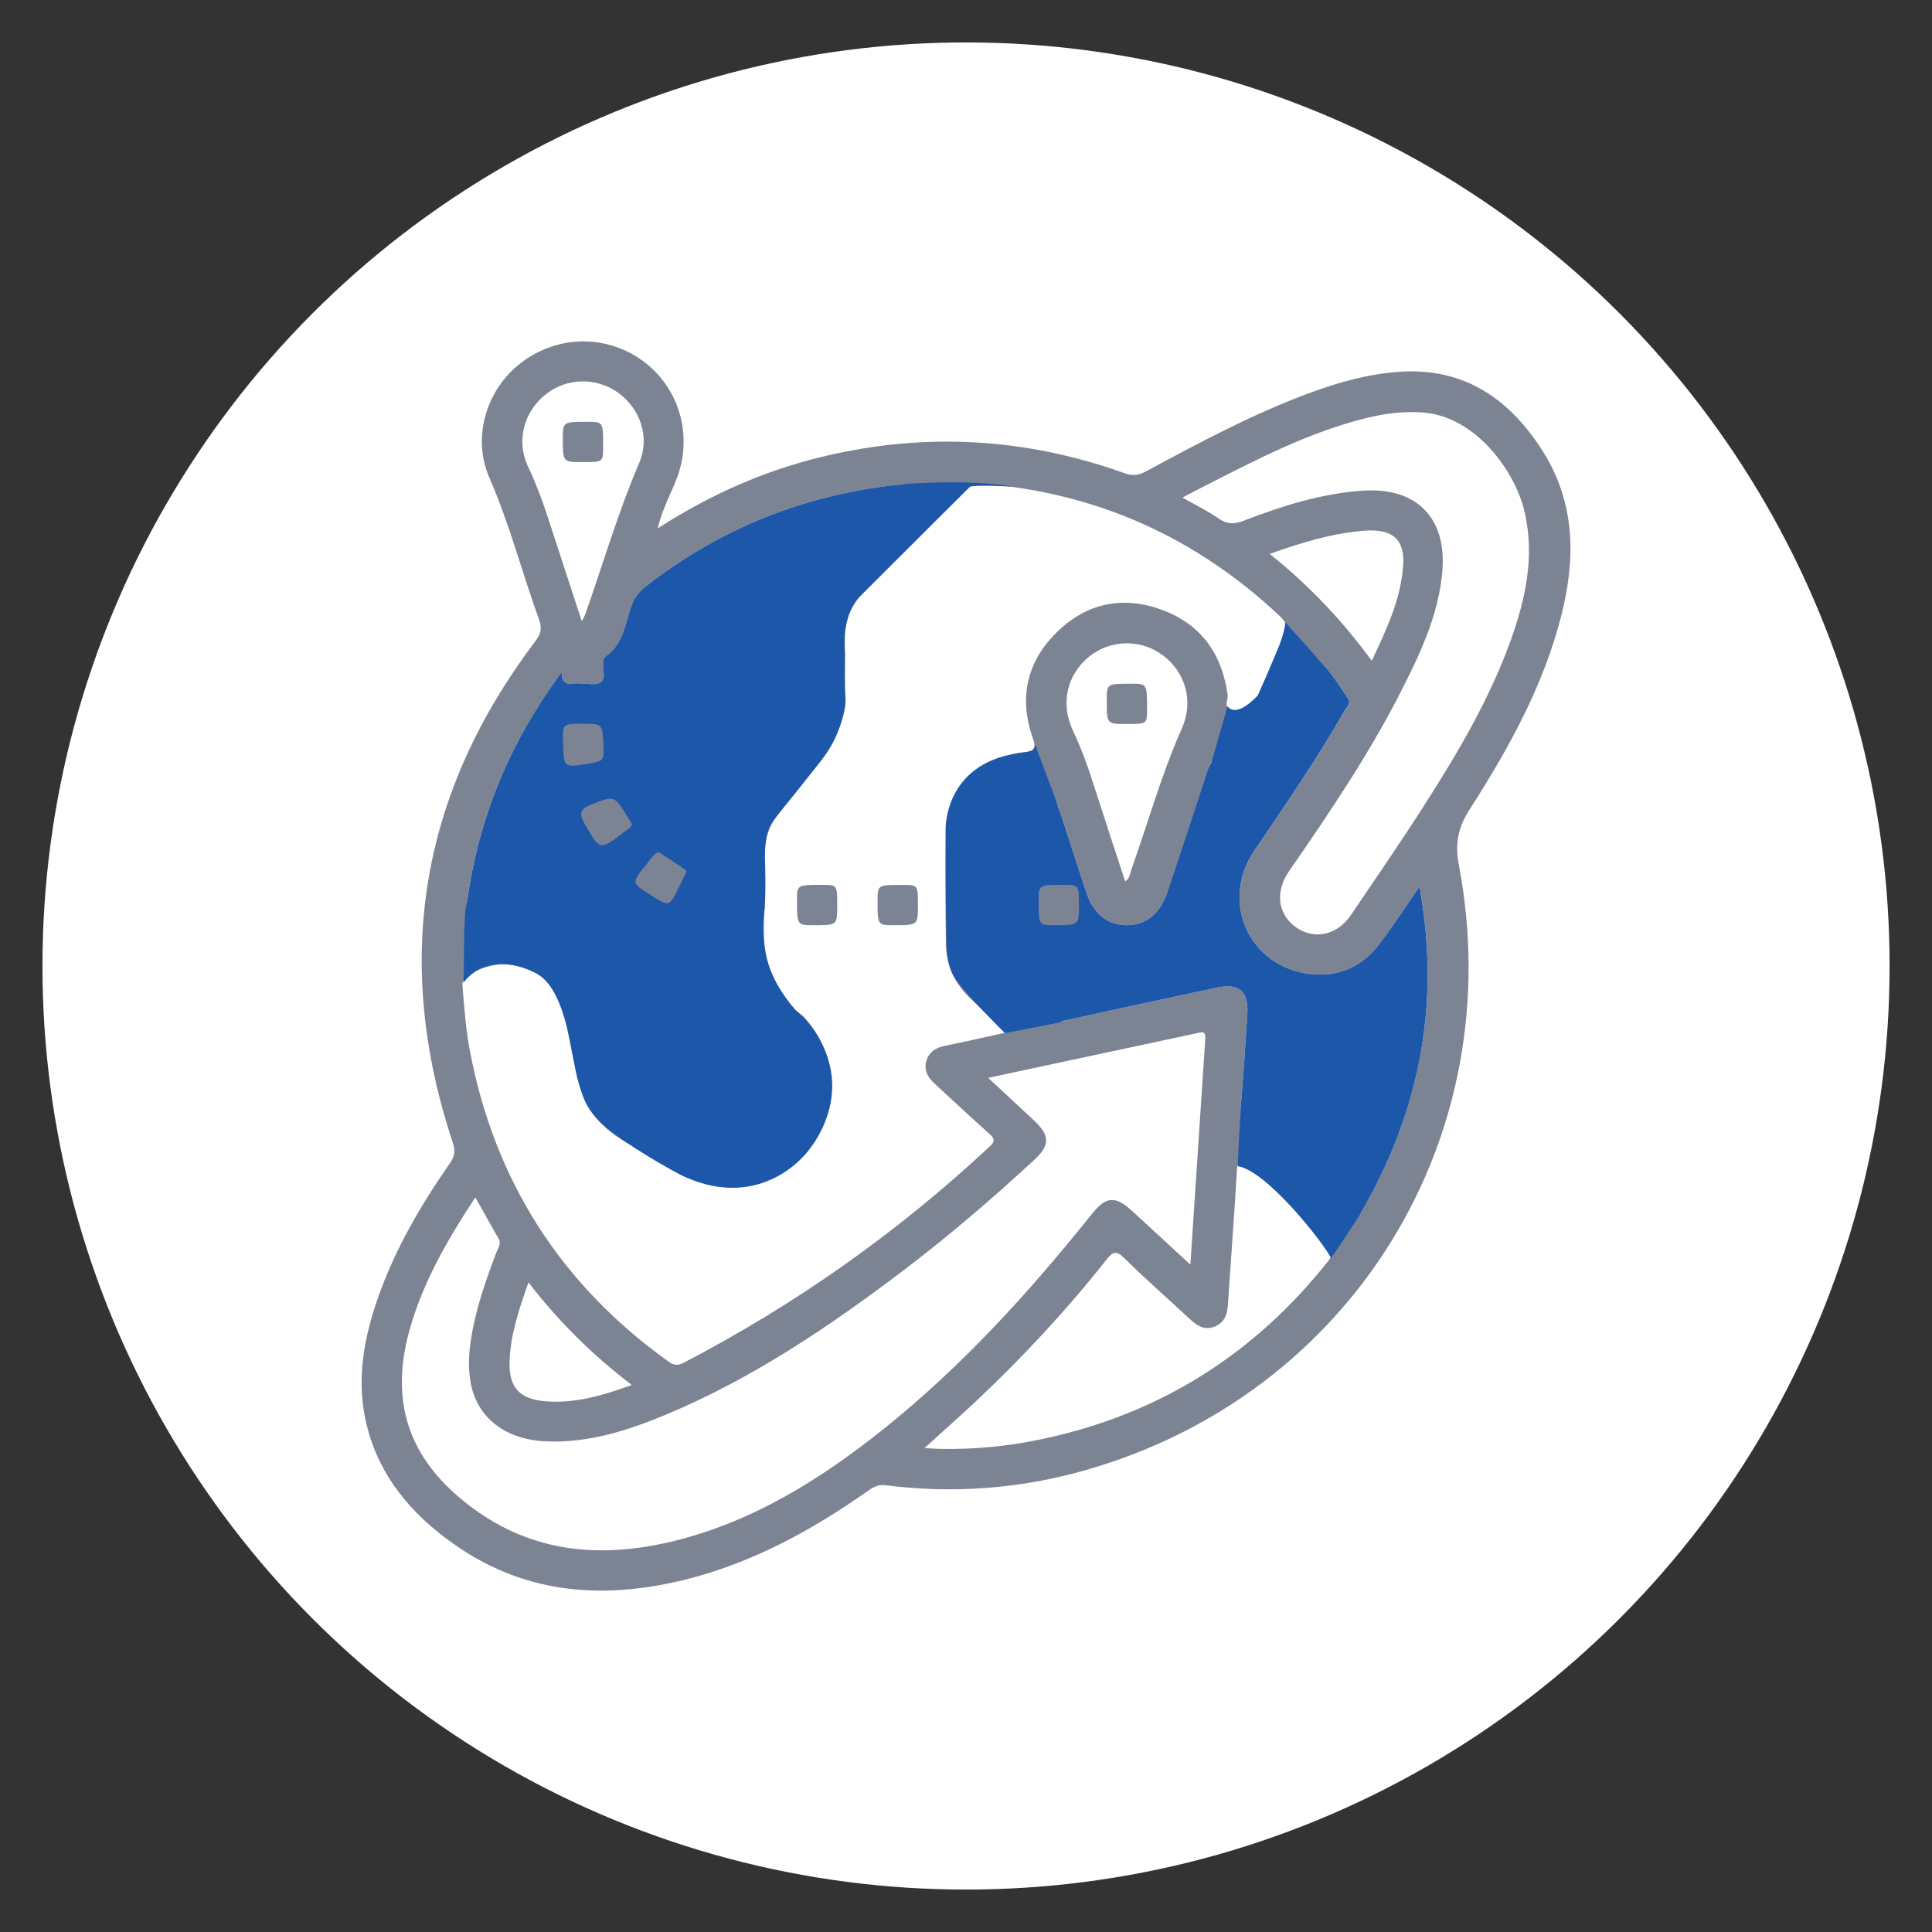 <?xml version="1.0" encoding="utf-8"?>
<!-- Generator: Adobe Illustrator 16.0.0, SVG Export Plug-In . SVG Version: 6.00 Build 0)  -->
<!DOCTYPE svg PUBLIC "-//W3C//DTD SVG 1.1//EN" "http://www.w3.org/Graphics/SVG/1.1/DTD/svg11.dtd">
<svg version="1.1" id="Icons" xmlns="http://www.w3.org/2000/svg" xmlns:xlink="http://www.w3.org/1999/xlink" x="0px" y="0px"
	 width="56.96px" height="56.96px" viewBox="0 0 56.96 56.96" enable-background="new 0 0 56.96 56.96" xml:space="preserve">
<rect x="0" y="0" width="56.96" height="56.96" fill="#333333" stroke="none"/>
<circle fill="#FFFFFF" cx="28.481" cy="28.48" r="27.229"/>
<g>
	<path fill="#7C8393" d="M45.496,13.321c-0.977-1.55-2.314-2.489-4.232-2.36c-0.906,0.061-1.775,0.302-2.627,0.615
		c-1.695,0.624-3.285,1.478-4.873,2.333c-0.214,0.114-0.392,0.121-0.621,0.038c-2.906-1.038-5.861-1.209-8.868-0.489
		c-1.723,0.412-3.319,1.112-4.882,2.119c0.132-0.586,0.4-1.034,0.577-1.518c0.457-1.25,0.046-2.636-1.01-3.413
		c-1.076-0.791-2.515-0.772-3.591,0.045c-1.027,0.779-1.463,2.198-0.941,3.394c0.596,1.364,0.964,2.801,1.468,4.191
		c0.091,0.253,0.045,0.418-0.112,0.628c-3.403,4.496-4.212,9.427-2.437,14.778c0.078,0.236,0.067,0.398-0.077,0.605
		c-0.87,1.25-1.638,2.563-2.139,4.01c-0.396,1.148-0.615,2.32-0.361,3.535c0.34,1.621,1.33,2.797,2.645,3.715
		c2.133,1.492,4.479,1.621,6.921,0.99c1.916-0.5,3.621-1.438,5.229-2.566c0.161-0.113,0.306-0.211,0.535-0.184
		c2.001,0.256,3.978,0.107,5.915-0.447c7.84-2.238,12.521-9.816,10.995-17.844c-0.12-0.639-0.021-1.105,0.323-1.639
		c1.141-1.781,2.169-3.628,2.697-5.704C46.455,16.48,46.45,14.838,45.496,13.321z M15.569,13.758
		c-0.359-0.756-0.128-1.618,0.521-2.132c0.621-0.492,1.492-0.511,2.137-0.045c0.654,0.471,0.942,1.316,0.617,2.071
		c-0.623,1.455-1.065,2.971-1.588,4.457c-0.019,0.045-0.041,0.086-0.103,0.208c-0.294-0.903-0.572-1.744-0.845-2.588
		C16.093,15.06,15.874,14.397,15.569,13.758z M16.563,19.82c0,0.292,0.124,0.371,0.333,0.332c0.061-0.012,0.124-0.001,0.187-0.002
		c0.211-0.003,0.461,0.064,0.621-0.027c0.186-0.108,0.045-0.386,0.082-0.583c0.01-0.06,0.009-0.146,0.046-0.17
		c0.521-0.34,0.594-0.918,0.763-1.439c0.087-0.271,0.229-0.472,0.453-0.646c2.168-1.692,4.622-2.679,7.354-2.985
		c0.154-0.019,0.313-0.018,0.472-0.025c0.03,0.039,0.063,0.078,0.095,0.117c-0.134,0.101-0.283,0.185-0.402,0.3
		c-0.627,0.616-1.239,1.244-1.865,1.859c-0.661,0.65-0.992,1.43-0.979,2.359c0.011,0.507-0.003,1.014,0.005,1.521
		c0.005,0.464-0.14,0.872-0.43,1.233c-0.42,0.521-0.833,1.043-1.251,1.563c-0.477,0.591-0.743,1.266-0.688,2.023
		c0.041,0.561-0.209,1.051-0.288,1.58c-0.023,0.158-0.092,0.327,0.16,0.363c0.171,0.024,0.114,0.166,0.116,0.264
		c0.013,0.419-0.018,0.839,0.074,1.256c0.153,0.691,0.539,1.238,1.045,1.713c0.371,0.35,0.729,0.707,0.823,1.242
		c0.129,0.711-0.079,1.307-0.635,1.752c-0.569,0.457-1.226,0.541-1.879,0.213c-0.64-0.318-1.255-0.691-1.864-1.066
		c-0.421-0.258-0.659-0.658-0.759-1.143c-0.113-0.566-0.225-1.139-0.349-1.708c-0.416-1.903-2.063-2.867-3.924-2.302
		c-0.047,0.015-0.098,0.018-0.203,0.039C13.899,24.624,14.85,22.125,16.563,19.82z M13.867,28.703
		c1.293-0.672,2.522-0.083,2.801,1.345c0.111,0.583,0.225,1.167,0.357,1.743c0.182,0.787,0.622,1.398,1.31,1.814
		c0.604,0.365,1.211,0.725,1.835,1.049c1.297,0.68,2.851,0.328,3.729-0.818c0.883-1.148,0.814-2.73-0.164-3.819
		c-0.018-0.02-0.029-0.039-0.05-0.055c-1.011-0.736-1.275-1.751-1.162-2.943c0.058-0.564,0.021-1.138,0.007-1.706
		c-0.014-0.533,0.144-0.993,0.484-1.401c0.388-0.466,0.755-0.949,1.141-1.416c0.518-0.627,0.776-1.337,0.757-2.153
		c-0.012-0.507,0-1.015-0.002-1.522c-0.005-0.52,0.174-0.968,0.543-1.336c1.021-1.024,2.047-2.046,3.067-3.072
		c0.123-0.125,0.242-0.168,0.424-0.155c3.395,0.267,6.318,1.583,8.797,3.915c0.188,0.177,0.235,0.314,0.116,0.563
		c-0.252,0.521-0.465,1.063-0.69,1.598c-0.074,0.174-0.168,0.328-0.327,0.439c-0.158,0.111-0.354,0.189-0.521,0.163
		c-0.268-0.042-0.104-0.297-0.125-0.449c-0.166-1.208-0.779-2.077-1.93-2.504c-1.162-0.431-2.234-0.205-3.113,0.663
		c-0.881,0.867-1.116,1.936-0.705,3.104c0.113,0.322,0.053,0.402-0.26,0.427c-0.207,0.016-0.412,0.077-0.613,0.131
		c-0.97,0.264-1.673,1.143-1.688,2.15c-0.015,1.126-0.011,2.251,0.001,3.377c0.006,0.623,0.264,1.152,0.704,1.585
		c0.335,0.326,0.68,0.641,1.079,1.021c-0.675,0.146-1.236,0.277-1.804,0.391c-0.281,0.055-0.488,0.188-0.559,0.469
		c-0.07,0.27,0.061,0.477,0.256,0.654c0.539,0.492,1.067,0.994,1.613,1.479c0.155,0.141,0.166,0.215,0.006,0.365
		c-2.72,2.539-5.729,4.664-9.031,6.381c-0.166,0.086-0.281,0.074-0.432-0.031c-3.188-2.279-5.146-5.348-5.871-9.199
		c-0.114-0.607-0.157-1.226-0.209-1.843C13.62,28.905,13.684,28.798,13.867,28.703z M37.435,16.331
		c0.885-0.317,1.721-0.573,2.599-0.667c0.11-0.014,0.22-0.022,0.331-0.026c0.73-0.015,1.056,0.304,1.003,1.037
		c-0.069,0.988-0.481,1.867-0.925,2.805C39.564,18.284,38.595,17.258,37.435,16.331z M34.845,21.474
		c-0.598,1.343-0.99,2.759-1.482,4.14c-0.045,0.123-0.043,0.273-0.19,0.372c-0.327-1.002-0.655-1.992-0.974-2.986
		c-0.157-0.493-0.338-0.978-0.561-1.446c-0.383-0.803-0.187-1.667,0.48-2.201c0.63-0.503,1.52-0.517,2.167-0.032
		C34.953,19.819,35.2,20.68,34.845,21.474z M18.626,40.833c-0.855,0.309-1.666,0.549-2.537,0.48
		c-0.768-0.057-1.091-0.41-1.066-1.168c0.026-0.801,0.279-1.547,0.558-2.338C16.468,38.963,17.469,39.948,18.626,40.833z
		 M26.042,42.137c-1.852,1.477-3.834,2.721-6.162,3.293c-2.139,0.527-4.177,0.363-5.998-1.008c-1.873-1.41-2.438-3.152-1.754-5.396
		c0.406-1.338,1.099-2.529,1.886-3.725c0.242,0.432,0.458,0.824,0.685,1.215c0.089,0.148-0.01,0.264-0.055,0.385
		c-0.321,0.842-0.62,1.689-0.759,2.59c-0.064,0.416-0.084,0.84-0.013,1.256c0.182,1.043,1.021,1.697,2.221,1.748
		c1.254,0.055,2.418-0.32,3.553-0.793c2.564-1.072,4.842-2.617,7.042-4.287c1.32-1.006,2.578-2.086,3.796-3.211
		c0.476-0.438,0.478-0.723,0.004-1.168c-0.43-0.402-0.864-0.803-1.354-1.258c0.855-0.184,1.645-0.354,2.434-0.521
		c1.231-0.264,2.465-0.525,3.695-0.791c0.147-0.031,0.291-0.098,0.271,0.166c-0.146,2.184-0.29,4.367-0.439,6.652
		c-0.625-0.574-1.177-1.084-1.729-1.592c-0.479-0.439-0.758-0.422-1.166,0.088C30.349,38.094,28.363,40.282,26.042,42.137z
		 M39.159,37.178c-2.177,2.75-4.972,4.512-8.402,5.242c-1.006,0.219-2.024,0.316-3.055,0.297c-0.119-0.002-0.237-0.014-0.446-0.025
		c0.558-0.506,1.048-0.938,1.524-1.385c1.378-1.299,2.666-2.682,3.84-4.168c0.183-0.229,0.284-0.285,0.522-0.051
		c0.625,0.615,1.285,1.195,1.928,1.793c0.219,0.205,0.447,0.357,0.763,0.221c0.29-0.129,0.353-0.375,0.372-0.668
		c0.083-1.316,0.188-2.637,0.264-3.955c0.016-0.273,0.123-0.271,0.317-0.195c0.261,0.102,0.463,0.277,0.646,0.484
		c0.568,0.652,1.133,1.309,1.715,1.949C39.301,36.889,39.297,37.002,39.159,37.178z M40.054,35.874
		c-0.164-0.037-0.225-0.168-0.308-0.264c-0.478-0.535-0.95-1.076-1.417-1.619c-0.396-0.467-0.879-0.797-1.482-0.92
		c-0.231-0.047-0.289-0.152-0.271-0.377c0.077-0.926,0.14-1.852,0.198-2.776c0.043-0.695-0.236-0.94-0.906-0.799
		c-1.486,0.318-2.971,0.633-4.454,0.965c-0.298,0.067-0.499,0.018-0.71-0.215c-0.398-0.441-0.828-0.852-1.255-1.265
		c-0.337-0.32-0.414-0.716-0.384-1.152c0.004-0.061-0.004-0.161,0.058-0.157c0.502,0.019,0.263-0.359,0.306-0.573
		c0.028-0.143,0.008-0.295,0.004-0.445c-0.002-0.069,0.017-0.182-0.084-0.174c-0.383,0.03-0.277-0.246-0.281-0.444
		c-0.008-0.383-0.01-0.766,0.002-1.149c0.017-0.525,0.326-0.917,0.822-1.065c1.101-0.324,1.101-0.324,1.455,0.766
		c0.225,0.693,0.448,1.387,0.676,2.08c0.213,0.644,0.621,0.982,1.188,0.986c0.584,0.004,0.996-0.335,1.218-1.003
		c0.393-1.184,0.787-2.365,1.172-3.553c0.109-0.336,0.293-0.532,0.672-0.562c1.093-0.085,1.791-0.675,2.141-1.71
		c0.113-0.337,0.277-0.657,0.438-1.031c0.371,0.374,0.637,0.779,0.896,1.187c0.093,0.144-0.049,0.255-0.113,0.365
		c-0.813,1.417-1.734,2.763-2.652,4.112c-1.028,1.51-0.147,3.442,1.666,3.639c0.85,0.091,1.553-0.242,2.061-0.936
		c0.396-0.536,0.764-1.092,1.143-1.639C42.486,29.625,41.842,32.856,40.054,35.874z M44.538,18.882
		c-0.624,1.731-1.554,3.308-2.541,4.849c-0.698,1.094-1.435,2.163-2.163,3.238c-0.404,0.599-1.063,0.748-1.604,0.384
		c-0.553-0.373-0.652-1.05-0.229-1.663c1.211-1.75,2.401-3.511,3.36-5.415c0.552-1.094,1.063-2.207,1.164-3.454
		c0.125-1.564-0.774-2.462-2.344-2.355c-1.225,0.083-2.377,0.449-3.509,0.884c-0.284,0.109-0.493,0.111-0.748-0.065
		c-0.319-0.224-0.677-0.396-1.063-0.615c0.25-0.131,0.466-0.246,0.684-0.357c1.529-0.778,3.055-1.572,4.736-1.988
		c0.554-0.138,1.111-0.207,1.689-0.162c1.545,0.125,2.711,1.739,2.982,2.943C45.25,16.414,44.978,17.658,44.538,18.882z
		 M23.998,27.277c-0.5,0-0.5,0-0.5-0.733c0-0.456,0-0.456,0.741-0.456c0.444,0.001,0.444,0.001,0.444,0.604
		C24.684,27.277,24.684,27.277,23.998,27.277z M25.873,26.56c0-0.471,0-0.471,0.727-0.47c0.463,0,0.463,0,0.463,0.588
		c0,0.599,0,0.599-0.711,0.599C25.873,27.277,25.873,27.277,25.873,26.56z M16.6,21.916c-0.02-0.577-0.02-0.577,0.577-0.577
		c0.581,0,0.581,0,0.612,0.593c0.022,0.508,0.022,0.508-0.485,0.59C16.624,22.629,16.624,22.629,16.6,21.916z M17.442,23.716
		c0.663-0.257,0.656-0.276,1.043,0.337c0.052,0.083,0.104,0.164,0.15,0.242c-0.042,0.13-0.153,0.17-0.236,0.235
		c-0.726,0.558-0.711,0.548-1.163-0.242C17.055,23.969,17.105,23.846,17.442,23.716z M19.058,25.487
		c0.107-0.13,0.188-0.287,0.354-0.37c0.271,0.178,0.54,0.348,0.801,0.531c0.05,0.037-0.002,0.114-0.029,0.168
		c-0.055,0.111-0.108,0.222-0.164,0.332c-0.286,0.589-0.286,0.589-0.83,0.245C18.612,26.029,18.61,26.027,19.058,25.487z
		 M16.594,12.944c0-0.509,0-0.509,0.727-0.508c0.464,0,0.464,0,0.46,0.736c0,0.452,0,0.452-0.597,0.452
		C16.594,13.625,16.594,13.625,16.594,12.944z M33.818,20.906c0,0.439,0,0.439-0.61,0.439c-0.578,0-0.578,0-0.578-0.692
		c0-0.495,0-0.495,0.702-0.495C33.818,20.156,33.818,20.156,33.818,20.906z"/>
	<path fill="#1D57AA" d="M26.646,14.271c0,0-0.021,0.007-0.048,0.017c-0.066,0.003-0.134,0.003-0.198,0.011
		c-2.731,0.307-5.186,1.293-7.354,2.985c-0.225,0.175-0.366,0.375-0.453,0.646c-0.169,0.521-0.241,1.1-0.763,1.439
		c-0.037,0.023-0.036,0.11-0.046,0.17c-0.037,0.197,0.104,0.475-0.082,0.583c-0.16,0.092-0.41,0.024-0.621,0.027
		c-0.063,0.001-0.126-0.01-0.187,0.002c-0.209,0.039-0.333-0.04-0.333-0.332c-1.53,2.06-2.447,4.274-2.787,6.739
		c-0.053,0.213-0.073,0.435-0.082,0.724c-0.006,0.057-0.015,0.112-0.02,0.169c0.006-0.001,0.009-0.001,0.015-0.002
		c-0.006,0.364-0.004,0.835-0.026,1.525c0.766-0.984,2-0.375,2.219-0.234c0.844,0.532,1,2.563,1.145,3.052s0.199,0.809,0.652,1.277
		c0.516,0.484,1.578,1.141,2.406,1.578c2.016,0.969,3.375-0.188,3.814-0.811c1.486-2.092-0.033-3.736-0.424-4.033
		c-1-1.157-0.969-1.97-0.952-2.784c0.079-0.689,0.03-1.654,0.03-1.779s0.016-0.672,0.172-0.938c0.172-0.266,1.375-1.688,1.688-2.172
		c0.344-0.531,0.547-1.234,0.516-1.547s-0.016-0.875-0.016-1.359c-0.078-0.688,0.141-1.359,0.422-1.625
		c1.438-1.438,3.266-3.25,3.266-3.25s0.125-0.063,1.265,0C28.631,14.115,26.646,14.271,26.646,14.271z"/>
	<path fill="#7C8393" d="M16.6,21.916c-0.02-0.577-0.02-0.577,0.577-0.577c0.581,0,0.581,0,0.612,0.593
		c0.022,0.508,0.022,0.508-0.485,0.59C16.624,22.629,16.624,22.629,16.6,21.916z"/>
	<path fill="#7C8393" d="M17.442,23.716c0.663-0.257,0.656-0.276,1.043,0.337c0.052,0.083,0.104,0.164,0.15,0.242
		c-0.042,0.13-0.153,0.17-0.236,0.235c-0.726,0.558-0.711,0.548-1.163-0.242C17.055,23.969,17.105,23.846,17.442,23.716z"/>
	<path fill="#7C8393" d="M19.058,25.487c0.107-0.13,0.188-0.287,0.354-0.37c0.271,0.178,0.54,0.348,0.801,0.531
		c0.05,0.037-0.002,0.114-0.029,0.168c-0.055,0.111-0.108,0.222-0.164,0.332c-0.286,0.589-0.286,0.589-0.83,0.245
		C18.612,26.029,18.61,26.027,19.058,25.487z"/>
	<path fill="#1D57AA" d="M41.851,26.145c-0.379,0.547-0.746,1.103-1.143,1.639c-0.508,0.694-1.211,1.027-2.061,0.936
		c-1.813-0.197-2.694-2.129-1.666-3.639c0.918-1.349,1.84-2.695,2.652-4.112c0.064-0.11,0.206-0.222,0.113-0.365
		c-0.26-0.407-0.525-0.813-0.896-1.187c0,0-0.001,0.001-0.001,0.002c-0.333-0.389-0.954-1.07-0.954-1.07
		c-0.031,0.516-0.609,1.672-0.813,2.156c-0.688,0.719-0.891,0.313-0.891,0.313l-0.469,1.641l0.004,0.001
		c-0.051,0.075-0.094,0.159-0.127,0.261c-0.385,1.188-0.779,2.369-1.172,3.553c-0.222,0.668-0.634,1.007-1.218,1.003
		c-0.567-0.004-0.976-0.342-1.188-0.986c-0.228-0.693-0.451-1.386-0.676-2.08c-0.066-0.204-0.119-0.358-0.17-0.491v-0.011
		l-0.656-1.75c-0.047,0.188-0.078,0.188-0.5,0.25c-2.203,0.313-2.14,2.25-2.14,2.25s0,2.219,0.016,2.844s0,1.094,0.234,1.5
		c0.234,0.407,1.5,1.657,1.5,1.657l1.672-0.328l-0.023-0.029c0.044-0.005,0.087-0.007,0.136-0.019
		c1.483-0.332,2.968-0.646,4.454-0.965c0.67-0.142,0.949,0.104,0.906,0.799c-0.059,0.925-0.121,1.851-0.198,2.776
		c-0.019,0.225,0.039,0.33,0.271,0.377c0.604,0.123,1.086,0.453,1.482,0.92c0.467,0.543,0.939,1.084,1.417,1.619
		c0.083,0.096,0.144,0.227,0.308,0.264C41.842,32.856,42.486,29.625,41.851,26.145z"/>
	<path fill="#7C8393" d="M31.81,26.69c0,0.587,0,0.587-0.72,0.587c-0.469,0-0.469,0-0.469-0.731c0-0.458,0-0.458,0.741-0.458
		C31.81,26.09,31.81,26.09,31.81,26.69z"/>
	<path fill="#1D57AA" d="M40.054,35.874c0,0-0.721,1.117-0.814,1.211c-0.25-0.484-1.906-2.578-2.75-2.703
		c0.047-1.125,0.109-1.891,0.109-1.891l3.453,1.828l0.047,1.484"/>
</g>
</svg>
